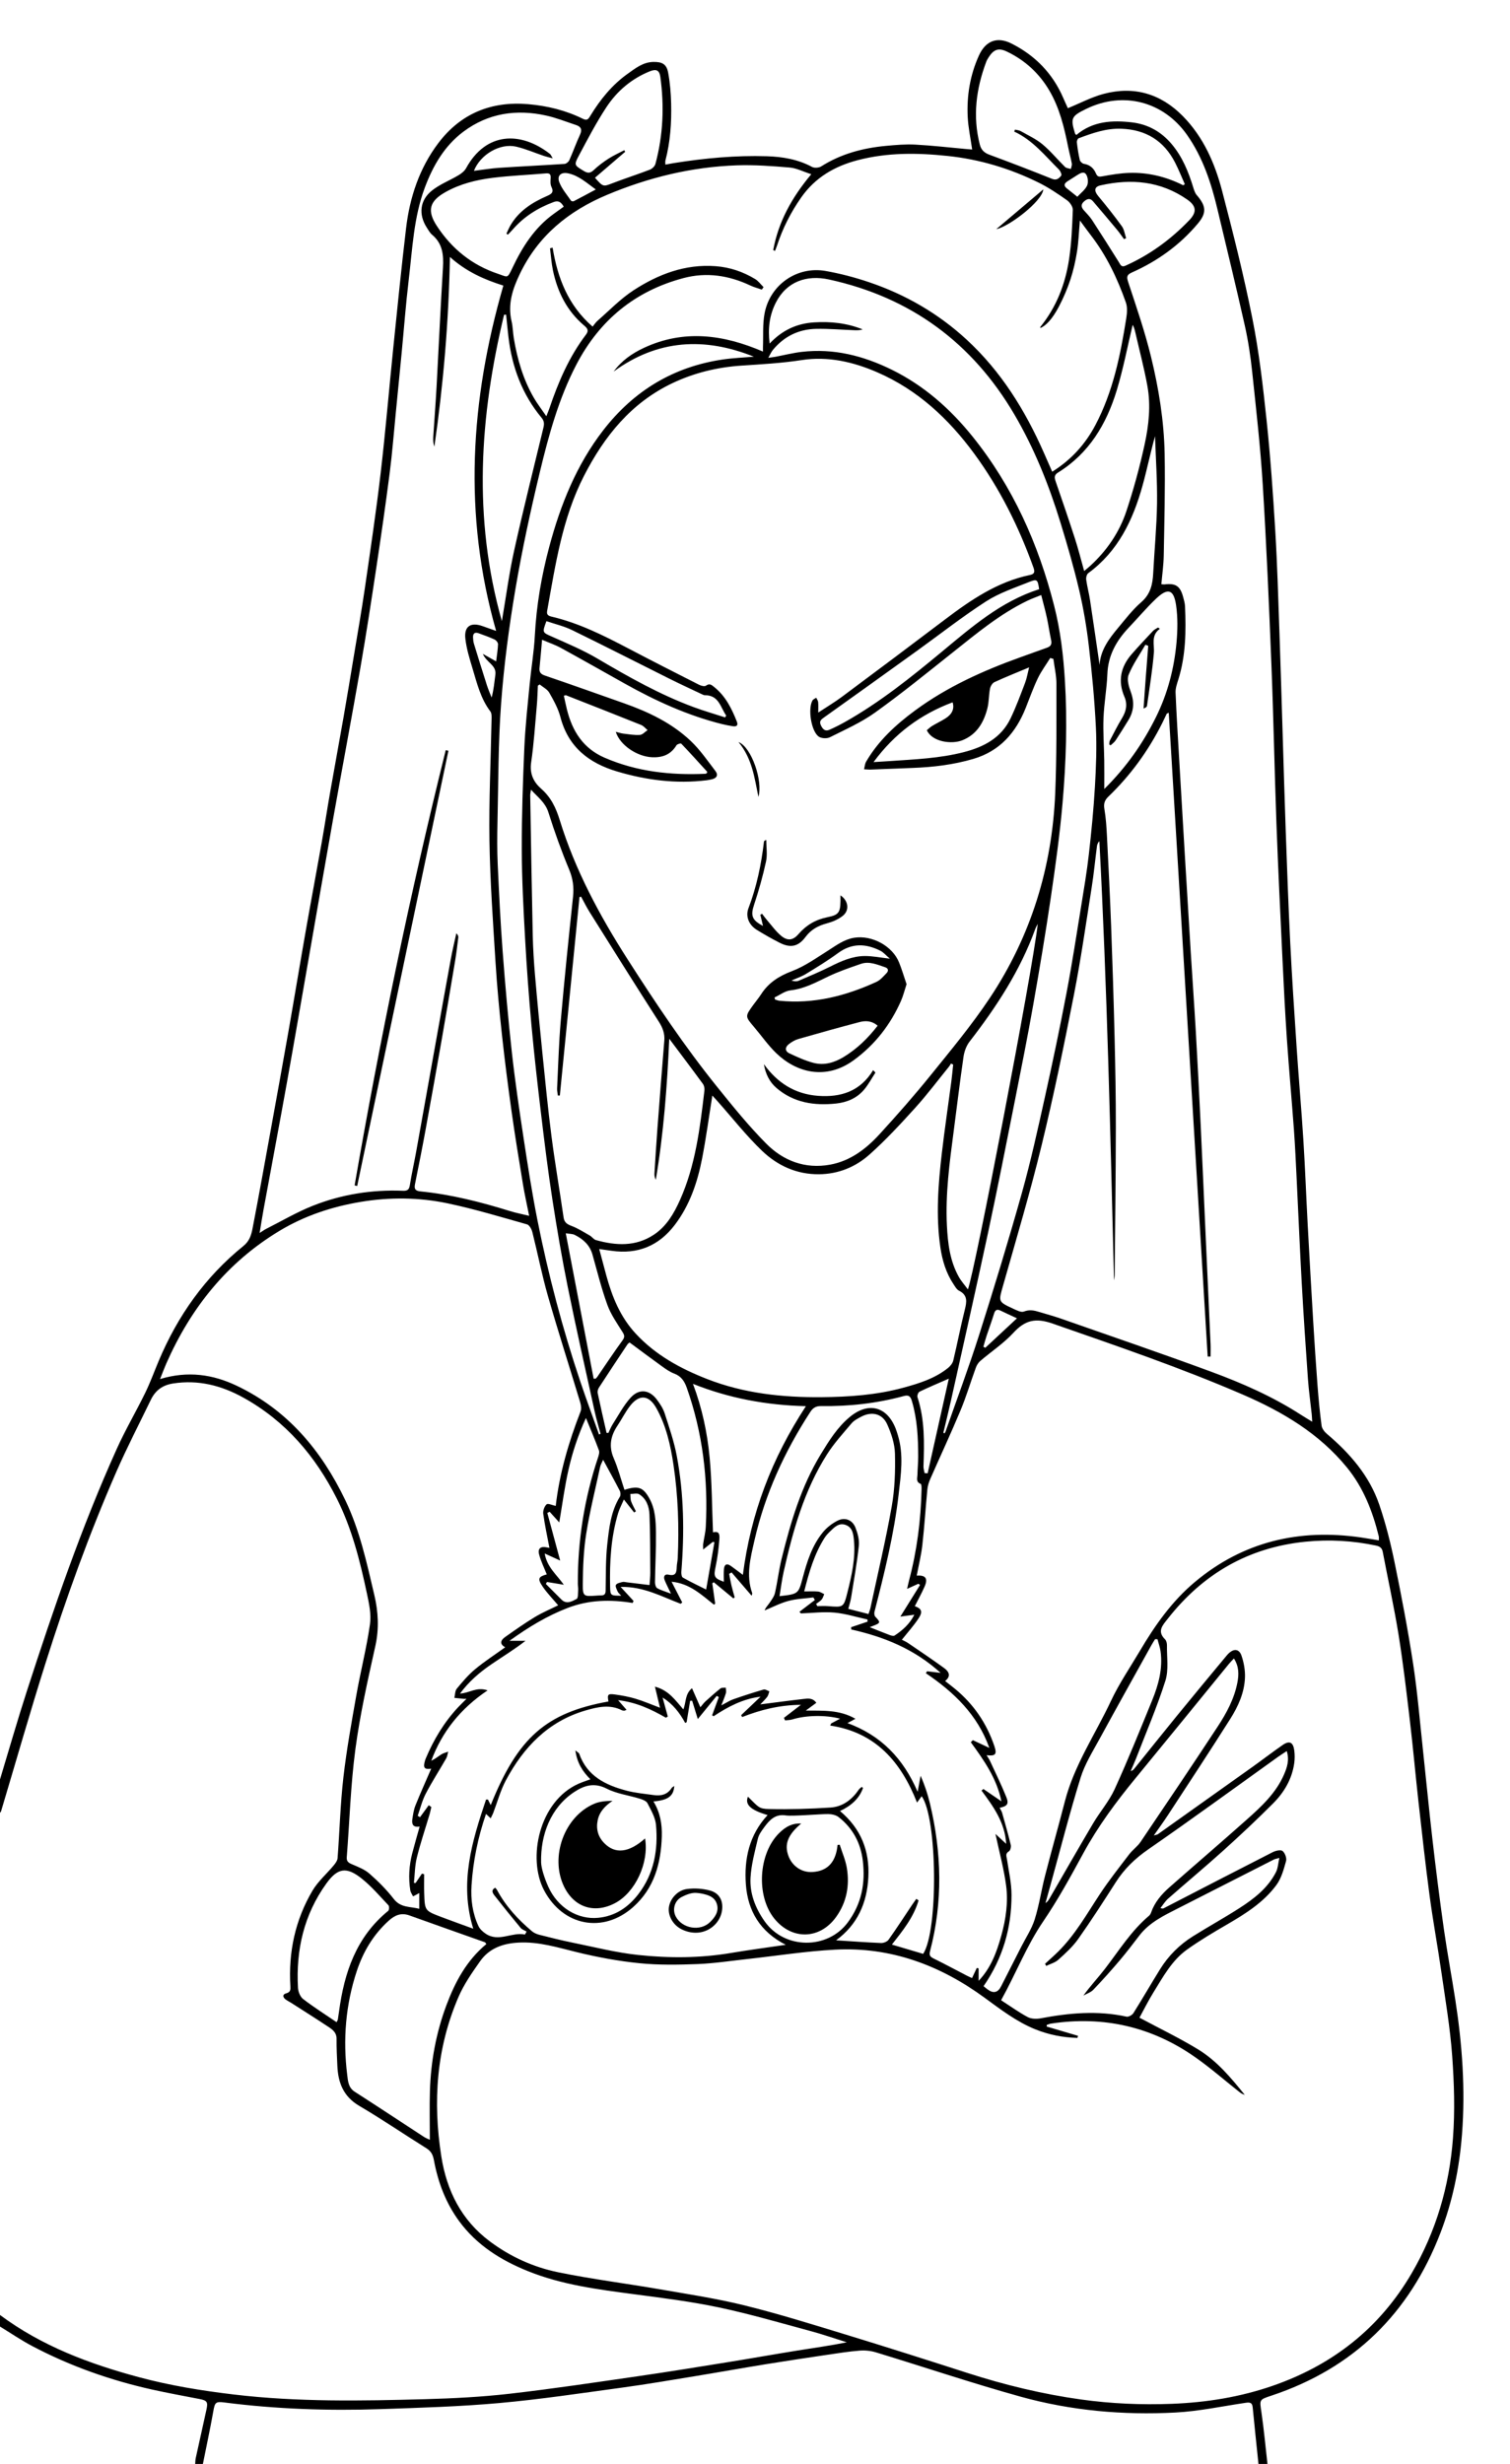 <?xml version="1.0" encoding="UTF-8"?>
<svg xmlns="http://www.w3.org/2000/svg" width="950" height="1550" version="1.1" viewBox="0 0 950 1550">
  <!-- Generator: Adobe Illustrator 28.6.0, SVG Export Plug-In . SVG Version: 1.2.0 Build 709)  -->
  <g>
    <g id="Camada_1">
      <g>
        <path d="M0,1456.282c26.26,19.542,56.25,30.772,87.496,39.152,19.633,5.266,39.616,8.501,59.808,10.895,39.981,4.74,80.064,4.02,120.148,2.914,17.74-.49,35.531-1.401,53.15-3.416,27.224-3.112,54.339-7.21,81.466-11.132,18.757-2.712,37.464-5.773,56.176-8.791,14.592-2.353,29.145-4.954,43.738-7.303,10.204-1.642,20.446-3.043,30.764-5.138-7.591-2.375-15.112-5.007-22.786-7.073-19.206-5.17-38.333-10.788-57.773-14.889-17.576-3.708-35.487-5.935-53.319-8.29-22.687-2.997-45.355-5.88-66.789-14.536-16.999-6.865-32.123-16.322-43.183-31.371-8.46-11.51-13.334-24.531-15.911-38.445-.607-3.275-1.729-5.596-4.679-7.438-14.15-8.832-27.936-18.269-42.307-26.714-9.981-5.865-13.299-14.571-13.754-25.207-.241-5.645-.565-11.297-.492-16.941.049-3.753-2.318-5.661-4.865-7.352-7.841-5.204-15.807-10.22-23.732-15.297-1.132-.725-2.37-1.301-3.439-2.104-1.858-1.396-2.106-3.229.304-3.855,2.768-.719,2.796-2.317,2.666-4.484-1.283-21.37,2.997-41.586,13.855-60.034,3.467-5.89,8.937-10.589,13.368-15.934,1.101-1.329,2.353-3.005,2.474-4.602,1.282-16.902,1.723-33.893,3.649-50.716,2-17.471,5.155-34.824,8.222-52.155,2.621-14.811,6.402-29.436,8.515-44.307.896-6.305-.619-13.146-1.978-19.543-4.335-20.399-9.397-40.614-18.856-59.406-13.51-26.84-32.274-48.85-58.841-63.574-13.763-7.628-28.317-11.378-44.232-8.893-6.658,1.039-11.113,4.382-13.942,10.234-7.315,15.133-15.074,30.074-21.792,45.469-17.017,38.996-31.427,79.005-44.27,119.543-9.865,31.136-18.814,62.562-28.187,93.854-.109.363-.444.659-.673.986,0-7.002,0-14.004 0-21.006,5.656-18.659,11.015-37.414,17.026-55.957,16.682-51.454,34.178-102.63,56.442-152.003,5.408-11.993,12.119-23.391,17.899-35.225,3.181-6.513,5.659-13.367,8.471-20.061,11.938-28.417,29.282-52.915,53.324-72.344,3.851-3.112,4.949-6.97,5.737-11.056,3.819-19.796,7.39-39.639,10.993-59.476,3.914-21.551,7.837-43.101,11.628-64.674,3.747-21.319,7.267-42.678,11.013-63.997,3.185-18.127,6.604-36.213,9.818-54.334,1.854-10.452,3.438-20.952,5.27-31.408,2.783-15.885,5.729-31.742,8.505-47.629,2.267-12.979,4.412-25.979,6.564-38.977,2.326-14.047,4.801-28.074,6.847-42.162,3.495-24.074,7.105-48.143,9.929-72.301,3.121-26.69,5.344-53.484,8.086-80.219,2.537-24.74,5.005-49.49,7.951-74.182,2.313-19.386,8.402-37.654,20.262-53.351,14.091-18.651,33.351-26.5,56.567-24.49,12.015,1.041,23.629,3.868,34.488,9.243,2.713,1.343,3.478-.114,4.619-1.986,6.219-10.2,13.642-19.39,23.443-26.375,4.894-3.488,9.701-7.362,16.229-7.455,5.554-.079,8.271,1.377,9.274,6.834,1.16,6.312,1.689,12.797,1.854,19.223.311,12.133-.515,24.207-3.608,36.029-.158.603-.02,1.283-.02,2.514,2.039-.371,3.804-.729,5.582-1.012,19.308-3.064,38.728-4.877,58.285-4.268,9.859.307,19.513,1.929,28.434,6.734,1.472.793,4.301.569,5.759-.356,12.485-7.918,26.281-11.557,40.78-12.907,6.143-.572,12.363-1.11,18.5-.783,10.717.572,21.397,1.827,32.093,2.793,1.286.116,2.573.217,3.578.301-1.006-7.105-2.472-13.805-2.801-20.56-.65-13.328,1.489-26.294,7.043-38.549,4.2-9.269,11.413-12.135,20.442-7.598,14.947,7.509,26.025,18.87,32.675,34.361,1.035,2.412,2.152,4.788,2.853,6.34,7.868-3.212,14.934-6.997,22.475-9,19.142-5.084,35.933-.159,49.849,13.971,12.96,13.16,20.149,29.611,24.709,47.029,6.98,26.659,13.708,53.432,19.084,80.446,4.161,20.911,6.624,42.209,8.863,63.439,2.453,23.254,4.098,46.608,5.506,69.954,1.296,21.487,1.879,43.019,2.647,64.535.749,20.979,1.334,41.964,1.991,62.946.64,20.445,1.201,40.893,1.94,61.334.85,23.528,1.67,47.06,2.85,70.573,1.113,22.166,2.586,44.315,4.072,66.46,1.287,19.181,2.982,38.335,4.188,57.52,1.114,17.721,1.762,35.471,2.716,53.203,1.084,20.143,2.231,40.282,3.443,60.417.816,13.558,1.703,27.112,2.732,40.655.642,8.446,1.443,16.889,2.56,25.283.246,1.849,1.8,3.871,3.313,5.15,14.515,12.281,26.776,26.378,32.992,44.57,4.074,11.921,7.151,24.259,9.687,36.613,4.324,21.057,8.347,42.2,11.598,63.444,2.702,17.659,4.161,35.51,6.083,53.286,2.081,19.244,3.904,38.517,6.13,57.744,2.149,18.559,4.464,37.105,7.092,55.602,2.136,15.032,4.957,29.965,7.272,44.974,4.319,27.994,6.366,56.079,4.171,84.441-1.654,21.364-5.907,42.095-13.58,62.042-19.494,50.673-54.678,85.19-106.447,102.367-7.648,2.538-7.331,2.415-6.147,10.508,1.575,10.765,2.554,21.617,3.788,32.432h-5.655c-1.226-11.886-2.498-23.767-3.645-35.661-.299-3.097-1.953-3.182-4.444-2.814-14.742,2.179-29.442,5.341-44.265,6.122-32.823,1.729-65.482-1.157-97.183-9.952-30.567-8.48-60.669-18.63-91.027-27.877-3.247-.989-6.88-1.392-10.26-1.125-6.948.548-13.859,1.65-20.763,2.674-12.896,1.913-25.791,3.843-38.659,5.935-14.851,2.414-29.66,5.078-44.508,7.51-15.121,2.476-30.231,5.065-45.41,7.131-25.836,3.518-51.656,7.418-77.608,9.751-24.763,2.227-49.678,2.956-74.545,3.806-32.853,1.124-65.649.003-98.296-4.188-5.491-.705-5.956.006-6.934,5.499-1.976,11.1-4.35,22.129-6.56,33.187h-4.847c.102-1.199.073-2.427.327-3.593,2.235-10.239,4.557-20.458,6.776-30.7,1.026-4.736.294-5.662-4.361-6.566-9.885-1.92-19.799-3.714-29.627-5.897-26.373-5.858-51.686-14.766-75.601-27.383C13.326,1472.173,6.76,1467.678,0,1463.553c0-2.424,0-4.847,0-7.271ZM678.239,1280.675c-.128.437-.255.874-.383,1.311-9.139-.246-17.994-1.975-26.541-5.426-11.879-4.796-21.895-12.578-32.107-20.024-27.959-20.387-58.93-31.9-93.796-30.076-18.487.967-36.869,3.906-55.302,5.918-10.422,1.138-20.831,2.755-31.284,3.153-12.198.465-24.521.674-36.635-.545-13.179-1.325-26.334-3.784-39.214-6.922-12.165-2.964-24.012-6.74-36.81-6.042-9.86.538-18.372,3.583-24.113,11.727-5.012,7.11-10.111,14.414-13.545,22.338-13.994,32.29-16.279,66.097-10.848,100.512,3.387,21.461,12.586,39.951,30.42,53.313,12.917,9.677,27.484,16.291,43.099,19.495,21.294,4.37,42.928,7.063,64.364,10.777,17.734,3.073,35.59,5.784,53.033,10.106,21.378,5.298,42.449,11.883,63.528,18.32,25.603,7.819,51.111,15.955,76.595,24.157,23.345,7.513,47.116,13.282,71.371,16.664,18.929,2.639,38.007,3.486,57.193,2.734,21.67-.849,42.784-4.208,63.263-11.285,37.677-13.02,67.267-36.079,87.543-70.718,15.383-26.28,23.737-54.854,26.035-84.938,1.316-17.227.764-34.721-.483-51.984-1.276-17.656-4.281-35.198-6.804-52.751-2.295-15.969-5.248-31.846-7.387-47.835-2.619-19.585-4.777-39.232-6.975-58.871-1.883-16.828-3.361-33.702-5.347-50.517-2.158-18.277-4.271-36.578-7.19-54.743-2.814-17.506-6.666-34.845-9.973-52.274-.486-2.56-1.883-3.479-4.288-3.985-14.596-3.07-29.25-3.922-44.134-2.442-36.062,3.585-64.704,20.227-86.889,48.546-3.11,3.97-6.887,7.748-1.664,12.883.846.832,1.231,2.508,1.21,3.783-.123,7.473,1.181,15.453-.995,22.312-5.231,16.491-12.108,32.461-18.357,48.627-1.062,2.747-2.303,5.426-3.461,8.136,1.168-.26,1.727-.816,2.219-1.425,8.864-10.999,17.658-22.056,26.594-32.997,10.468-12.818,21.03-25.56,31.611-38.285,3.76-4.523,7.662-4.623,9.283.105,1.486,4.335,2.355,9.161,2.19,13.724-.343,9.492-4.225,18.123-9.193,25.986-12.856,20.349-26.12,40.44-39.272,60.601-2.658,4.075-5.542,8.003-8.903,12.836,1.605-.487,2.165-.519,2.553-.795,19.853-14.098,39.704-28.199,59.523-42.344,6.352-4.534,12.533-9.31,18.949-13.75,4.305-2.98,6.651-1.872,7.355,3.378.352,2.622.352,5.374-.016,7.994-1.401,9.992-6.349,18.368-13.291,25.326-10.158,10.183-20.663,20.039-31.342,29.677-11.38,10.269-23.177,20.075-34.687,30.203-1.895,1.668-3.25,3.951-4.854,5.95,1.145.433,1.662.342,2.108.112,22.838-11.779,45.648-23.614,68.545-35.277,1.815-.924,5.013-1.645,6.174-.717,1.525,1.219,2.719,4.464,2.201,6.32-1.453,5.203-2.945,10.813-6.065,15.052-8.031,10.91-19.38,18.044-30.969,24.784-8.591,4.997-17.185,10.08-25.262,15.847-9.524,6.798-15.042,17.097-21.057,26.806-3.366,5.433-6.211,11.189-8.876,16.044,12.714,6.809,25.177,12.799,36.922,19.965,11.817,7.211,20.672,17.855,29.309,28.563-1.558-.398-2.697-1.255-3.814-2.14-9.06-7.175-17.794-14.813-27.233-21.448-27.336-19.215-57.71-26.204-90.787-21.229-.934.14-1.825.563-2.736.854-.016.337-.031.673-.047,1.009,6.579,1.946,13.158,3.892,19.737,5.838ZM662.734,414.495c-.661-.194-1.321-.388-1.982-.581-2.641,4.251-5.675,8.312-7.826,12.798-2.903,6.055-5.145,12.428-7.637,18.677-6.204,15.555-16.261,27.099-32.876,31.993-12.476,3.675-25.245,5.217-38.187,5.694-8.741.322-17.479.714-26.219,1.032-1.464.053-2.936-.116-4.404-.182.416-1.6.497-3.395,1.299-4.77,7.678-13.16,18.652-23.256,30.746-32.173,20.231-14.916,42.893-25.109,66.416-33.555,5.57-2,11.131-4.024,16.708-6.006,2.266-.805,3.091-2.167,2.552-4.646-1.027-4.726-1.679-9.533-2.704-14.26-.988-4.559-2.25-9.059-3.547-14.202-3.223,1.318-5.973,2.283-8.585,3.537-17.274,8.291-31.853,20.471-46.714,32.281-16.21,12.882-32.3,25.962-49.107,38.03-8.764,6.293-18.868,10.771-28.581,15.643-1.86.933-5.348.749-7-.434-4.751-3.401-6.906-17.478-3.943-22.688.446-.785,1.559-1.191,2.363-1.772.427.911,1.128,1.794,1.225,2.739.194,1.899.058,3.832.058,6.6,5.526-3.65,10.372-6.528,14.869-9.876,21.688-16.149,43.337-32.351,64.891-48.679,16.294-12.344,33.028-23.752,53.528-28.01,2.922-.607,3.031-2.11,2.098-4.704-9.208-25.599-21.207-49.764-37.34-71.709-16.1-21.9-35.503-40.005-60.82-51.027-15.233-6.631-31.137-10.277-47.591-7.733-12.68,1.96-25.361,2.644-38.091,3.495-15.022,1.004-29.518,4.514-43.15,10.965-26.039,12.322-42.986,33.419-55.803,58.442-13.666,26.683-17.932,55.909-23.149,84.886-.399,2.219.516,3.066,2.631,3.561,17.336,4.052,33.068,11.983,48.702,20.188,14.654,7.69,29.404,15.198,44.164,22.681,1.294.656,3.513,1.262,4.39.628,2.366-1.711,3.67-.407,5.28.885,7.098,5.693,10.954,13.503,14.191,21.706.979,2.48-.29,3.267-2.572,2.895-2.25-.367-4.501-.775-6.712-1.326-21.711-5.41-41.845-14.621-61.281-25.505-13.373-7.489-26.702-15.059-40.145-22.421-3.565-1.952-7.478-3.268-11.846-5.138-.57,6.42-1.001,12.029-1.592,17.621-.289,2.736.687,3.981,3.393,4.904,16.677,5.692,33.281,11.597,49.895,17.472,15.345,5.427,29.955,12.397,41.854,23.672,5.88,5.571,10.57,12.436,15.534,18.917,1.97,2.573.758,4.555-2.386,5.223-1.052.224-2.107.459-3.173.588-19.154,2.328-37.849-.044-56.244-5.51-17.795-5.288-30.808-15.347-35.736-34.265-1.398-5.366-4.228-10.452-7.005-15.323-1.236-2.168-3.968-3.483-6.021-5.185-.383.247-.765.493-1.148.74-.211,4.106-.29,8.224-.657,12.315-1.081,12.044-1.848,24.141-3.588,36.093-1.03,7.073,1.613,12.327,6.301,16.439,6.223,5.457,9.311,12.003,11.73,19.842,9.667,31.329,25.073,60.002,42.686,87.51,17.638,27.548,35.798,54.758,56.346,80.249,9.867,12.241,19.805,24.541,30.858,35.676,10.796,10.877,24.538,16.069,40.2,13.213,12.74-2.323,22.641-9.923,31.098-19.163,11.072-12.096,21.921-24.436,32.222-37.191,12.756-15.796,25.801-31.492,37.04-48.352,25.965-38.95,39.324-82.348,41.248-129.06.941-22.834.751-45.72.767-68.582.004-5.267-1.25-10.535-1.925-15.802ZM677.172,84.917c10.37-8.761,22.566-9.36,34.907-7.94,10.061,1.157,18.547,5.847,25.198,13.819,6.72,8.055,10.486,17.443,13.496,27.277.495,1.616,1.059,3.386,2.125,4.624,5.858,6.798,6.454,11.077.785,17.856-11.304,13.517-25.328,23.609-41.395,30.78-3.069,1.37-3.709,2.458-2.559,5.938,5.095,15.427,10.404,30.843,14.28,46.597,4.98,20.245,8.338,40.913,8.717,61.807.386,21.237-.193,42.496-.566,63.741-.105,5.986-.975,11.958-1.508,18.106.993.06,1.513.171,2.013.11,7.006-.852,9.848,1.034,11.695,7.916.522,1.946,1.105,3.937,1.192,5.927.679,15.51.482,30.946-4.219,45.979-.837,2.676-1.855,5.513-1.743,8.232.586,14.241,1.491,28.47,2.319,42.701,1.149,19.738,2.314,39.474,3.498,59.21,1.224,20.406,2.454,40.812,3.725,61.215,1.053,16.91,2.263,33.81,3.234,50.724,1.11,19.34,2.095,38.687,3.019,58.037,1.092,22.848,2.054,45.702,3.084,68.553,1.042,23.115,2.109,46.229,3.131,69.344.116,2.625.016,5.261.016,7.891-.606.001-1.212.001-1.819.002-8.156-134.872-16.312-269.743-24.49-404.976-1.045.476-1.227.499-1.27.588-.992,2.047-1.931,4.12-2.954,6.151-8.666,17.222-19.839,32.624-33.75,45.98-2.395,2.3-3.085,4.489-2.517,7.824.944,5.548,1.313,11.215,1.602,16.849.963,18.809,1.918,37.62,2.622,56.44.875,23.397,1.62,46.801,2.188,70.207.461,18.974.824,37.956.793,56.934-.05,30.962-.452,61.922-.73,92.883-.01,1.061-.279,2.12-.428,3.179-2.286-92.189-4.338-184.233-9.206-276.303-.836.949-1.36,1.97-1.5,3.042-1.132,8.655-1.957,17.357-3.319,25.975-3.586,22.697-6.826,45.47-11.251,68.008-6.214,31.646-12.698,63.27-20.325,94.597-7.186,29.516-15.874,58.672-24.174,87.909-2.894,10.194-3.295,10.148,6.359,14.607,2.124.981,4.954,2.485,6.699,1.803,3.535-1.382,6.526-.735,9.754.268,4.361,1.355,8.796,2.495,13.102,4.004,31.736,11.123,63.574,21.97,95.119,33.612,19.56,7.219,38.683,15.633,56.309,27.023,2.086,1.348,4.231,2.606,7.134,4.388-.143-2.252-.176-3.534-.313-4.803-.792-7.347-1.847-14.674-2.37-22.039-1.431-20.124-2.781-40.256-3.902-60.4-1.219-21.894-2.123-43.806-3.206-65.708-.505-10.212-.955-20.431-1.7-30.627-1.391-19.043-3.132-38.062-4.437-57.111-1.131-16.5-1.96-33.022-2.745-49.543-1.366-28.758-2.777-57.515-3.834-86.285-1.22-33.212-1.832-66.447-3.158-99.653-1.508-37.764-3.117-75.532-5.446-113.252-1.466-23.735-4.158-47.401-6.658-71.06-1.03-9.752-2.495-19.518-4.635-29.082-5.461-24.402-11.387-48.7-17.178-73.027-3.947-16.58-9.169-32.645-19.093-46.803-14.856-21.192-40.305-27.793-63.576-16.434-9.34,4.559-9.906,5.811-6.959,15.472.068.223.333.387.814.917ZM298.145,107.485c5.572-.687,10.72-1.568,15.904-1.913,13.69-.911,27.399-1.541,41.089-2.456,1.081-.072,2.557-1.268,3.025-2.311,2.363-5.268,4.265-10.747,6.707-15.975,1.525-3.265.75-5.12-2.455-6.176-6.239-2.056-12.391-4.543-18.777-5.955-18.772-4.152-36.503-1.553-52.15,10.177-11.907,8.926-19.077,21.441-24.199,35.089-7.03,18.732-7.824,38.648-10.166,58.229-1.82,15.214-2.957,30.51-4.424,45.766-1.209,12.581-2.447,25.158-3.689,37.736-1.241,12.568-2.211,25.171-3.821,37.691-2.537,19.729-5.373,39.423-8.337,59.094-3.184,21.132-6.406,42.263-10.068,63.315-5.551,31.902-11.569,63.722-17.254,95.601-5.144,28.842-10.107,57.716-15.154,86.574-4.608,26.346-9.128,52.708-13.862,79.032-4.807,26.729-9.84,53.417-14.748,80.127-.826,4.497-1.517,9.019-2.43,14.486,2.065-1.299,3.021-2.014,4.071-2.544,9.71-4.901,19.151-10.482,29.218-14.493,18.176-7.241,37.269-10.29,56.885-9.5,2.558.103,3.849-.519,4.303-3.364,1.142-7.159,2.754-14.241,4.043-21.378,4.231-23.418,8.395-46.849,12.597-70.272,3.035-16.915,6.045-33.834,9.161-50.733,1.002-5.432,2.306-10.808,3.471-16.209,1.018.938,1.352,1.814,1.25,2.636-.608,4.926-1.195,9.86-2.012,14.754-2.808,16.816-5.645,33.628-8.588,50.421-3.342,19.068-6.753,38.125-10.247,57.167-2.011,10.962-4.207,21.89-6.404,32.817-.612,3.044.173,4.221,3.518,4.555,19.212,1.916,37.827,6.651,56.224,12.366,3.755,1.166,7.642,1.908,12.092,2.998-1.435-7.217-2.861-13.478-3.9-19.802-2.484-15.121-4.978-30.244-7.109-45.417-2.281-16.236-4.37-32.506-6.135-48.806-1.65-15.234-3.093-30.505-4.044-45.796-1.577-25.365-3.4-50.747-3.794-76.143-.394-25.417.852-50.858,1.321-76.29.031-1.699.154-3.847-.75-5.04-6.116-8.07-8.41-17.685-11.232-27.057-1.854-6.158-3.795-12.414-4.504-18.76-.87-7.79,3.402-10.512,10.857-7.844,2.571.92,5.148,1.826,8.506,3.016-20.925-73.341-16.228-145.228,4.536-217.247-11.846-3.737-23.324-8.725-33.612-18.019-.756,40.747-4.124,80.121-9.783,119.351-.715-2.066-.826-4.131-.696-6.181.665-10.467,1.501-20.924,2.076-31.396,1.373-24.992,2.489-49.998,4.023-74.979.492-8.004-.192-15.196-6.811-20.748-1.4-1.174-2.352-2.931-3.366-4.511-5.298-8.257-4.426-17.247,3.357-23.387,4.975-3.925,11.159-6.292,16.664-9.585,1.816-1.086,3.726-2.599,4.711-4.4,12.425-22.713,34.144-23.464,52.742-8.996.53.412.773,1.195,1.757,2.787-2.492-.668-3.986-.985-5.425-1.468-5.857-1.967-11.581-4.485-17.568-5.873-10.132-2.348-22.531,4.887-26.594,15.242ZM100.694,867.518c17.585-5.298,33.272-2.928,48.3,4.236,31.96,15.235,53.23,40.666,68.286,72.043,9.11,18.986,13.471,39.388,18.243,59.647,2.47,10.485,3.06,21.066.632,31.969-4.789,21.503-9.658,43.082-12.561,64.886-2.994,22.485-3.66,45.277-5.429,67.929-.194,2.489.797,3.459,2.989,4.4,3.907,1.678,8.129,3.262,11.25,5.993,5.535,4.843,10.83,10.139,15.32,15.946,4.41,5.705,10.416,4.686,16.067,6.194v-9.895c-1.486.795-2.697,1.442-3.909,2.09-.604-1.268-1.547-2.482-1.756-3.811-1.225-7.803-.778-15.564,1.203-23.204,1.44-5.552,3.055-11.059,4.689-16.932-4.242.751-5.074-1.564-4.599-4.668.446-2.914.874-5.925,1.963-8.63,3.156-7.843,6.64-15.555,9.897-23.09-4.296.633-5.272-.534-3.846-5.247.117-.386.251-.769.407-1.14,4.997-11.881,11.532-22.793,20.372-32.242,1.602-1.712,3.309-3.325,5.294-5.309-.939,0-1.328.032-1.711-.005-1.977-.191-3.952-.399-5.928-.6.473-1.964.37-4.402,1.525-5.804,3.575-4.338,7.278-8.705,11.582-12.277,5.937-4.928,12.467-9.141,18.875-13.755-3.765-2.044-2.869-4.455-.064-6.435,6.142-4.337,12.296-8.69,18.72-12.583,4.735-2.87,9.906-5.021,14.653-7.378-3.421-4.073-6.911-7.635-9.689-11.686-3.456-5.038-2.785-6.324,2.522-7.757-1.645-4.176-3.705-8.283-4.839-12.631-.962-3.688,1.087-5.206,4.824-4.364.718.162,1.45.26,1.69.302-1.358-7.214-2.913-14.288-3.887-21.442-.263-1.93.714-4.682,2.12-5.945.859-.772,3.622.577,5.737,1.016,2.309-20.209,8.057-40.029,15.614-59.391.649-1.662.315-3.983-.232-5.795-6.719-22.271-13.854-44.421-20.265-66.779-3.814-13.299-6.462-26.93-9.848-40.358-.458-1.816-1.864-4.385-3.34-4.802-16.554-4.672-33.063-9.676-49.873-13.216-17.983-3.787-36.298-3.992-54.55-.968-18.221,3.019-35.489,8.721-51.347,18.288-32.957,19.883-55.754,48.482-71.146,83.37-1.274,2.889-2.364,5.859-3.955,9.83ZM376.86,902.384c.32-.144.639-.289.959-.434-1.237-4.667-2.649-9.295-3.683-14.006-5.706-25.997-11.59-51.96-16.875-78.044-3.708-18.298-6.852-36.724-9.705-55.176-2.73-17.658-4.925-35.405-7.053-53.149-2.256-18.816-4.408-37.651-6.14-56.521-1.671-18.205-3.003-36.45-4.016-54.704-1.036-18.672-2.033-37.373-2.077-56.064-.051-21.39.69-42.795,1.621-64.17.574-13.162,2.049-26.291,3.304-39.417.985-10.302,2.747-20.551,3.289-30.87 1-19.044,4.187-37.67,9.118-56.039,7.067-26.329,17.046-51.32,33.898-73.11,19.243-24.882,44.274-40.05,75.506-44.576,6.376-.924,12.851-1.169,19.28-1.727-31.017-12.436-60.568-10.887-88.237,9.367,4.999-6.864,11.641-11.449,18.935-14.863,25.178-11.784,50.137-8.462,75.018,2.287,0-1.331-.026-2.103.004-2.872.281-7.079-.29-14.321,1.026-21.203,3.446-18.02,20.42-29.78,38.339-26.637,9.225,1.618,18.397,4.033,27.275,7.029,22.963,7.748,43.591,19.651,61.486,36.151,21.681,19.991,36.815,44.423,48.595,71.16,1.708,3.878,3.411,7.758,5.251,11.945,12.085-7.567,20.861-17.382,27.179-29.346,11.094-21.008,15.725-43.951,19.406-67.118.516-3.248.827-6.963-.222-9.951-5.324-15.167-12.216-29.592-22.106-42.418-2.102-2.725-4.108-5.524-6.837-9.206-.635,7.296-.831,13.447-1.792,19.475-.948,5.953-2.276,11.913-4.162,17.631-1.928,5.846-4.383,11.588-7.243,17.042-4.129,7.875-8.229,12.144-11.715,13.492.025-.26-.047-.599.09-.769,10.002-12.37,15.594-26.741,17.969-42.228,1.58-10.301,2.002-20.805,2.401-31.239.078-2.043-1.846-4.86-3.673-6.148-5.697-4.018-11.544-7.972-17.777-11.053-18.102-8.947-37.199-14.692-57.37-16.805-18.984-1.989-37.777-2.232-56.484,2.651-14.643,3.822-26.811,10.948-35.57,23.449-6.527,9.315-11.641,19.35-15.178,30.175-.382,1.17-.874,2.304-1.315,3.455-.377-.166-.754-.332-1.131-.498,3.245-17.685,11.58-32.984,23.953-47.733-5.109-1.644-9.283-3.846-13.612-4.212-11.09-.938-22.273-1.761-33.374-1.372-28.247.99-55.329,7.577-81.394,18.508-24.186,10.143-43.361,25.632-54.954,49.742-4.592,9.551-7.752,19.079-5.23,29.822.824,3.511.83,7.206,1.428,10.781,2.19,13.091,5.856,25.722,12.535,37.289,2.157,3.736,4.836,7.17,7.914,11.675.976-2.489,1.496-3.669,1.907-4.886,5.577-16.526,12.386-32.454,23.029-46.45,1.983-2.608.839-4.019-1.102-5.659-10.857-9.167-16.846-21.15-19.696-34.815-.947-4.54-1.234-9.217-1.823-13.832.546-.128,1.092-.255,1.639-.383,3.126,19.023,9.691,36.248,25.154,49.662,1.162-1.41,1.96-2.703,3.055-3.654,7.492-6.508,14.458-13.849,22.707-19.208,15.568-10.113,32.55-16.618,51.751-15.152,8.941.683,17.1,3.494,24.68,8.04,2.066,1.24,3.583,3.395,5.352,5.13-.36.52-.72,1.04-1.08,1.559-2.415-.849-4.927-1.493-7.229-2.58-13.5-6.378-27.572-8.521-42.056-4.676-30.431,8.078-52.77,26.443-67.328,54.313-11.122,21.291-17.411,44.309-22.976,67.432-5.91,24.558-11.279,49.301-15.489,74.199-4.006,23.695-7.16,47.623-8.947,71.579-1.861,24.938-1.711,50.031-2.289,75.059-.202,8.744-.245,17.512.152,26.245.831,18.276,1.724,36.557,3.108,54.798,1.607,21.176,3.446,42.346,5.786,63.452,1.999,18.032,4.645,36,7.378,53.939,2.632,17.276,5.324,34.563,8.733,51.697,6.833,34.334,15.759,68.148,26.927,101.342,3.765,11.19,7.859,22.27,11.802,33.399ZM618.799,1249.444c1.039.832,1.836,1.525,2.688,2.143q5.35,3.878,8.36-2.08c4.198-8.269,8.427-16.523,12.625-24.793,2.909-5.731,6.587-11.226,8.495-17.276,2.82-8.944,4.169-18.34,6.511-27.449,4.017-15.625,8.451-31.143,12.467-46.769,5.867-22.83,19.166-42.242,29.007-63.232,5.119-10.918,12.01-21.009,18.173-31.432,9.492-16.053,20.102-31.214,34.558-43.326,30.508-25.564,65.683-33.679,104.545-28.076,3.651.526,7.282,1.191,11.236,1.843,0-1.264.13-1.936-.019-2.54-3.866-15.701-9.639-30.557-19.973-43.239-17.483-21.455-40.578-35.116-65.477-45.89-39.147-16.939-79.499-30.673-119.754-44.713-10.806-3.769-17.373-2.13-24.708,5.838-6.111,6.639-13.873,11.745-20.788,17.666-1.24,1.062-2.232,2.667-2.8,4.218-3.284,8.968-6.003,18.164-9.675,26.964-6.053,14.505-12.723,28.752-19.035,43.15-.9,2.052-1.588,4.313-1.802,6.532-1.123,11.645-1.845,23.333-3.151,34.956-.725,6.446-2.32,12.795-3.533,19.244,5.511-.439,7.177,1.719,5.024,6.695-1.852,4.28-4.146,8.368-6.236,12.523,4.099,1.435,5.15,3.33,2.579,7.335-3.077,4.794-6.988,9.052-10.715,13.766.963.509,2.56,1.169,3.957,2.121,7.54,5.138,15.114,10.233,22.496,15.591,2.934,2.13,4.863,4.97.764,8.268,2.238,1.764,4.261,3.298,6.218,4.911,11.724,9.659,19.962,21.758,24.794,36.114,1.733,5.149.603,6.293-4.94,5.63.783,1.288,1.583,2.358,2.131,3.544,3.487,7.553,7.164,15.033,10.272,22.741,1.782,4.42.625,5.809-4.18,6.807.554,1.109,1.271,2.124,1.589,3.251,1.887,6.677,3.787,13.354,5.411,20.097.295,1.224-.236,3.471-1.126,3.998-2.487,1.474-1.533,3.165-1.241,5.138,1.102,7.428,2.832,14.881,2.847,22.328.041,20.661-5.456,39.855-17.594,57.401ZM533.198,1083.939c20.999,7.725,35.026,22.084,44.121,43.231.781-4.222,1.323-7.147,1.864-10.071,2.595,5.828,4.464,11.522,5.857,17.33,7.436,30.999,8.22,62.041.071,93.051-.671,2.553.129,3.497,2.301,4.566,7.114,3.5,14.098,7.261,21.14,10.908.917.475,1.876.87,2.991,1.382,1.077-2.287,2.034-4.32,2.991-6.353.383.089.767.179,1.15.268v7.832c7.825-8.185,11.41-18.194,14.29-28.531,2.88-10.338,4.405-20.968,2.991-31.558-1.392-10.422-4.208-20.654-6.689-32.336,2.672,2.472,4.518,4.179,6.765,6.257-.801-13.452-8.089-23.523-15.532-33.527.397-.33.794-.659,1.192-.989,3.773,2.582,7.546,5.163,11.32,7.745-2.925-14.437-11.003-25.838-19.245-37.157.422-.439.845-.877,1.267-1.316,3.332,1.562,6.663,3.125,10.387,4.871-7.472-20.907-22.336-35.079-39.949-46.988.26-.407.521-.814.781-1.221,2.482.299,4.964.598,8.523,1.027-16.601-15.088-35.671-22.691-56.232-27.312-.025-.477-.05-.955-.076-1.432,3.447-1.164,6.894-2.328,10.341-3.492l-.065-1.356c-6.921-1.507-13.779-3.691-20.779-4.331-6.958-.636-14.059.278-21.097.513-.31-.337-.62-.673-.93-1.01,3.232-2.472,6.464-4.945,9.696-7.417-.311-.543-.621-1.086-.932-1.629-5.251.69-10.642.858-15.714,2.215-5.145,1.377-9.975,3.928-14.942,5.965.642-1.94,2.009-3.144,2.991-4.607,1.359-2.024,2.994-4.114,3.516-6.403,1.615-7.071,2.412-14.335,4.151-21.37,5.662-22.902,12.259-45.467,24.68-65.876,5.198-8.541,10.437-16.98,18.246-23.453,11.633-9.643,23.336-6.7,28.836,7.26.542,1.375.973,2.797,1.405,4.212,3.778,12.372,1.899,24.86.478,37.269-2.87,25.06-8.961,49.48-15.202,73.861-.24.936-.061,2.419.544,3.058,3.378,3.57,3.347,3.936-1.316,5.706-.685.26-1.359.547-2.181.88,4.389,1.745,8.479,3.428,12.621,4.975.94.351,2.364.7,3.041.253,5.043-3.325,9.479-7.282,12.382-13.086-2.854.39-5.296.724-8.808,1.203,4.612-7.41,8.499-13.655,12.386-19.9-.348-.256-.695-.512-1.043-.768-2.04.927-4.08,1.854-7.097,3.225.571-2.479.849-3.864,1.211-5.227,5.007-18.819,7.455-37.991,7.883-57.436.026-1.171-.007-3.184-.548-3.389-3.164-1.195-2.074-3.678-2.034-5.772.071-3.766.471-7.528.466-11.292-.015-11.735-.556-23.42-3.887-34.795-.757-2.587-1.626-4.363-4.999-3.443-17.104,4.664-34.569,6.609-52.272,6.359-3.057-.043-5,1.065-6.636,3.58-16.29,25.036-28.603,51.836-35.236,81.018-2.458,10.815-5.425,21.828-1.405,33.026.129.36-.163.872-.34,1.684-4.401-5.117-8.501-9.884-12.601-14.651l-1.541.873c.463,2.406.847,4.83,1.409,7.212.602,2.555,1.371,5.072,2.067,7.605-.286.207-.572.414-.858.621-4.092-3.382-8.184-6.764-12.275-10.146-.32.219-.64.438-.96.658.606,4.275,1.213,8.55,1.819,12.825-.258.21-.516.421-.774.631-7.872-6.244-15.288-13.396-26.67-14.438,2.471,4.802,4.591,8.922,6.711,13.042-.334.276-.668.553-1.001.829-11.947-4.534-23.411-10.957-37.752-10.616,3.246,3.529,5.687,6.183,8.129,8.837-.191.424-.382.848-.573,1.272-13.932-2.282-27.562-1.999-40.861,3.117-12.958,4.985-24.62,12.051-36.614,20.676h10.084c-7.081,5.533-14.59,10.042-21.793,14.997-7.209,4.959-13.838,10.643-19.435,18.199,5.843-.215,10.33-4.428,17.351-2.004-17.026,11.454-28.644,25.995-35.436,44.284,2.415-1.111,4.342-2.741,6.455-4.078,1.242-.786,2.778-1.107,4.182-1.637-.384,1.391-.502,2.935-1.197,4.149-4.271,7.458-8.955,14.694-12.92,22.306-2.256,4.331-3.408,9.236-5.056,13.882.49.284.981.569,1.471.853,1.832-2.509,3.664-5.019,5.497-7.528.535.385,1.071.771,1.606,1.156-.335,1.444-.595,2.91-1.016,4.328-2.718,9.147-5.793,18.204-8.088,27.455-1.277,5.147-1.272,10.611-1.845,15.932l1.06.079c1.335-1.973,2.67-3.946,4.006-5.919l1.387.429c0,3.971-.112,7.946.021,11.912.367,10.954.39,10.998,10.598,14.89,6.604,2.518,13.268,4.877,20.277,7.443-8.915-28.767-.775-55.047,8.029-81.251.406.002.812.005,1.218.007.534,1.067,1.068,2.135,1.733,3.463,17.154-42.575,34.849-58.077,74.076-65.172-.835-4.35-.406-5.011,4.015-4.404,4.382.602,8.787,1.397,13.013,2.668,5.063,1.523,9.948,3.64,15.397,5.683-1.083-4.5-2.032-8.441-3.194-13.27,8.803,2.287,12.93,8.715,17.87,14.303,1.876-4.472.87-9.549,5.453-13.328,1.842,4.197,3.421,7.795,5.257,11.979,1.29-1.498,2.146-2.725,3.227-3.705,3.074-2.784,6.167-5.558,9.421-8.123.765-.603,2.192-.364,3.315-.512.06,1.135.419,2.356.121,3.387-.674,2.329-1.674,4.565-2.901,7.782,3.206-1.666,5.244-3.044,7.489-3.83,6.326-2.215,12.711-4.28,19.145-6.155,1-.291,2.382.728,3.588,1.142-.43,1.167-.623,2.514-1.342,3.462-1.329,1.751-2.967,3.268-4.356,4.753,9.234-1.175,18.264-2.402,27.316-3.43,2.669-.303,5.612-.765,7.939,2.432-2.122,1.564-4.084,3.009-6.622,4.879,10.844.145,21.103-.638,31.225,5.174-2.308,1.249-3.543,1.917-4.986,2.697ZM599.674,669.678c-.459-.204-.917-.407-1.376-.611-.433.667-.81,1.381-1.308,1.995-7.04,8.664-13.752,17.626-21.236,25.889-9.188,10.145-18.527,20.262-28.73,29.347-8.764,7.803-19.519,12.255-31.682,12.386-14.161.152-26.255-5.45-36.048-14.871-9.934-9.557-18.52-20.516-27.7-30.858-1.071-1.206-2.166-2.391-3.427-3.781-2.193,13.665-3.936,26.716-6.45,39.617-2.927,15.021-7.786,29.417-17.215,41.801-10.006,13.142-23.267,18.586-39.666,16.246-2.442-.349-4.885-.69-7.843-1.107,1.602,5.983,3,11.283,4.44,16.571,3.675,13.494,8.809,26.165,18.56,36.681,12.51,13.491,28.114,21.969,44.907,28.531,23.165,9.053,47.387,11.629,72.084,11.399,17.283-.161,34.405-1.356,51.143-5.897,10.019-2.718,19.954-5.789,28.244-12.415,1.468-1.173,2.936-2.966,3.36-4.724,2.549-10.582,4.583-21.29,7.23-31.846,1.262-5.032,2.029-9.267-3.642-12.122-1.426-.718-2.391-2.513-3.357-3.954-4.746-7.08-7.152-15.076-8.358-23.376-2.869-19.741-1.355-39.471.938-59.134,1.759-15.081,3.999-30.105,5.986-45.159.465-3.525.769-7.071,1.147-10.607ZM580.803,1229.108c9.65-14.764,8.898-85.615-.94-99.168-.76,1.04-1.519,2.081-2.924,4.005-10.109-25.654-26.046-44.16-54.634-48.458.193-.434.387-.868.58-1.302,1.775-.948,3.55-1.897,5.65-3.019-9.261-2.46-21.652-2.155-29.988.455-1.467.459-3.089.423-4.639.616-.233-.53-.467-1.059-.7-1.589,3.306-2.542,6.611-5.085,10.672-8.207-13.54.128-25.397,3.149-36.967,7.7-.211-.394-.422-.788-.633-1.183,4.075-3.877,8.15-7.753,12.225-11.63-11.166,1.349-20.547,6.342-29.528,12.281-.323-.19-.645-.381-.968-.571,1.406-3.815,2.812-7.629,4.217-11.444-.436-.26-.872-.52-1.309-.781-3.886,4.756-7.773,9.511-11.911,14.576-1.248-4.057-2.397-7.793-3.546-11.528l-1.277.067c-.734,4.488-1.467,8.977-2.201,13.465-.305.145-.61.289-.915.434-3.488-6.467-7.905-12.053-14.197-15.943,1.088,3.978,2.177,7.957,3.265,11.935l-1.205.74c-9.18-5.287-18.645-9.741-30.071-11.044,2.074,2.373,3.623,4.146,5.309,6.076-.898.361-1.146.55-1.381.536-.531-.031-1.118-.041-1.574-.273-7.628-3.87-15.363-2.024-22.81.14-23.464,6.821-39.01,23.074-50.136,43.941-3.448,6.467-5.362,13.751-8.008,20.649-.392,1.021-.95,1.978-1.573,3.257-1.248-1.175-2.015-1.897-2.932-2.76-5.096,14.847-8.13,29.718-9.105,44.956-.564,8.818.586,17.523,4.374,25.616.88,1.881,2.71,3.539,4.482,4.742,8.248,5.599,16.471-1.195,24.756.563.346-.623.692-1.246,1.038-1.869-1.276-.768-2.875-1.267-3.776-2.348-5.57-6.687-11.044-13.457-16.399-20.317-1.099-1.408-2.443-3.413.451-4.907.442.537.856.901,1.099,1.356,5.478,10.259,13.21,18.623,22.034,26.033,1.264,1.061,2.969,1.789,4.589,2.199,6.893,1.748,13.793,3.502,20.76,4.914,13.794,2.794,27.533,6.322,41.48,7.795,19.394,2.048,38.931,2.017,58.327-1.259,11.093-1.874,22.256-3.337,34.474-5.147-16.157-8.239-23.847-21.304-25.077-37.878-1.195-16.097,2.083-31.259,13.662-43.724-10.78-3.162-14.394-6.638-12.378-11.574,6.871,6.766,6.852,7.622,13.329,7.767,12.866.287,25.778-.102,38.625-.932,7.634-.493,13.506-4.942,17.818-11.304.46-.679,1.237-1.143,1.868-1.706.256.244.512.489.769.733-2.431,6.787-7.582,11.21-14.472,14.469,13.321,11.195,18.651,25.117,17.824,41.582-.814,16.216-6.812,29.886-20.299,39.741,9.813.626,19.05,1.325,28.3,1.698,1.571.063,3.832-.823,4.695-2.038,5.126-7.208,9.93-14.644,14.853-21.997.844-1.261,1.741-2.487,2.614-3.729.477.313.955.626,1.432.94-3.026,10.504-9.849,18.979-16.787,27.81,7.188,2.134,13.464,3.997,19.684,5.844ZM593.484,901.34l.8.302c.189-.323.436-.624.557-.971,7.105-20.309,14.67-40.473,21.184-60.97,9.404-29.593,18.466-59.31,26.861-89.202,5.595-19.922,10.026-40.186,14.519-60.398,4.838-21.766,9.414-43.6,13.593-65.501,3.475-18.207,6.272-36.545,9.247-54.844,1.746-10.741,3.566-21.485,4.79-32.292,1.602-14.154,3-28.35,3.827-42.566.726-12.477,1.212-25.04.599-37.506-.837-17.03-2.451-34.047-4.431-50.987-1.387-11.86-3.391-23.713-6.12-35.334-3.347-14.253-7.44-28.352-11.742-42.355-7.25-23.594-16.375-46.452-28.885-67.814-26.532-45.305-65.423-73.873-116.726-85.081-14.021-3.063-26.718,1.258-33.473,14.603-3.991,7.884-5.048,16.13-3.886,25.701,8.016-8.502,17.18-12.648,27.988-13.321,10.494-.654,20.692.426,30.549,4.415-1.671.538-3.315.591-4.954.529-8.059-.305-16.124-1.015-24.174-.875-11.06.192-20.326,4.7-27.409,13.325-.955,1.163-1.545,2.625-2.839,4.882,2.177-.305,3.291-.416,4.388-.622,5.545-1.041,11.045-2.447,16.634-3.103,20.04-2.355,38.787,2.438,56.618,11.199,20.296,9.973,36.87,24.64,50.93,42.133,25.299,31.477,41.355,67.504,51.286,106.402,3.934,15.41,5.802,31.139,6.762,47.034,1.555,25.734.738,51.423-1.486,77.029-1.72,19.802-4.459,39.536-7.351,59.211-3.322,22.597-7.105,45.132-11.078,67.625-3.529,19.98-7.488,39.887-11.446,59.788-5.53,27.808-10.992,55.634-16.926,83.357-7.626,35.624-15.676,71.156-23.581,106.72-1.448,6.516-3.078,12.993-4.624,19.487ZM421.06,653.445c-1.338,29.854-3.537,59.394-8.473,88.718-.623-1.29-.931-2.582-.853-3.85.573-9.395,1.156-18.791,1.863-28.177,1.395-18.514,2.828-37.026,4.346-55.53.371-4.528-1.058-8.17-3.516-12-14.677-22.864-29.085-45.9-43.523-68.916-1.94-3.092-3.541-6.396-5.298-9.602-.342.067-.685.134-1.027.2-4.119,41.618-8.238,83.236-12.357,124.855-.413.014-.825.028-1.238.042-.174-1.484-.562-2.978-.49-4.45.699-14.246,1.076-28.522,2.315-42.723,2.266-25.977,4.945-51.919,7.706-77.849.644-6.045-.046-11.42-2.431-17.14-4.907-11.773-9.233-23.825-13.062-35.993-1.941-6.17-6.551-9.446-10.956-14.262-.253,1.75-.503,2.629-.488,3.504.499,29.328.95,58.657,1.59,87.981.185,8.469.723,16.944,1.448,25.386,1.381,16.071,2.927,32.13,4.565,48.178,1.802,17.648,3.498,35.315,5.771,52.905,2.205,17.056,5.149,34.015,7.61,51.039.461,3.191,2.081,4.329,4.95,5.404,4.05,1.517,7.778,3.924,11.571,6.08,1.379.784,2.406,2.444,3.835,2.845,12.562,3.52,24.984,4.231,36.479-3.392,7.935-5.263,12.582-13.281,16.339-21.646,9.838-21.906,12.662-45.466,15.443-68.991.16-1.356-.146-3.113-.925-4.179-6.976-9.543-14.107-18.972-21.193-28.435ZM658.21,1236.697c-.243-.45-.485-.901-.728-1.351,2.812-2.6,5.71-5.115,8.422-7.816,10.595-10.553,17.858-23.505,25.986-35.867,5.738-8.727,12.258-16.949,18.6-25.266,2.101-2.755,5.137-4.833,7.062-7.682,16.267-24.073,32.515-48.161,48.457-72.45,5.606-8.541,10.527-17.595,12.479-27.829.954-5.003,1.085-10.036-2.184-15.155-1.297,1.411-2.317,2.414-3.217,3.515-19.497,23.864-38.916,47.792-58.49,71.592-12.326,14.988-23.831,30.47-33.135,47.602-7.89,14.528-15.884,29.101-25.164,42.748-10.512,15.459-17.143,32.784-26.463,49.532,5.59,3.614,10.933,7.486,16.692,10.584,2.239,1.204,5.539,1.304,8.149.812,17.985-3.392,35.938-5.04,54.076-1.05,1.254.276,3.557-1.022,4.326-2.246,5.723-9.103,11.087-18.43,16.751-27.571,5.255-8.481,12.207-15.421,20.638-20.71,9.681-6.073,19.721-11.581,29.327-17.766,9.191-5.919,17.875-12.607,22.984-22.669,1.227-2.416,1.329-5.402,2.125-8.9-1.972.567-2.771.666-3.446,1.01-20.146,10.24-40.277,20.511-60.417,30.762-8.881,4.521-17.899,8.815-24.2,17.027-4.095,5.337-8.166,10.704-12.519,15.828-5.304,6.243-10.772,12.36-16.436,18.276-1.62,1.692-4.166,2.498-6.287,3.71,4.386-6.104,9.269-11.242,13.565-16.83,8.842-11.502,16.522-23.945,27.785-33.438.576-.485,1.003-1.269,1.255-1.998,2.232-6.45,6.535-11.447,11.506-15.832,16.139-14.235,32.506-28.212,48.571-42.529,9.242-8.236,18.428-16.661,23.513-28.371,1.958-4.509,3.526-9.162,1.759-14.821-2.074,1.367-3.755,2.397-5.355,3.541-27.245,19.49-54.292,39.266-81.833,58.328-8.284,5.734-15.059,12.289-20.417,20.693-7.663,12.018-15.389,24.014-23.612,35.649-3.447,4.877-8.038,9.027-12.509,13.065-2.04,1.843-5.048,2.614-7.617,3.871ZM305.988,1222.94c-.561-.72-.682-1.047-.893-1.122-15.808-5.622-31.641-11.173-47.426-16.858-5.242-1.888-9.186-.259-13.142,3.319-9.658,8.736-16.037,19.503-20.067,31.677-7.04,21.265-8.787,43.112-6.013,65.284.477,3.813.63,7.982,4.73,10.61,14.602,9.357,29.052,18.953,43.582,28.423,1.149.749,2.473,1.227,3.675,1.812,0-10.688-.268-20.876.058-31.045.59-18.392,3.893-36.324,10.354-53.599,5.472-14.63,12.693-28.175,25.142-38.501ZM652.905,581.17c-.53,1.069-1.171,2.098-1.575,3.213-9.451,26.126-24.412,49.008-41.306,70.809-2.023,2.61-3.345,6.192-3.828,9.494-2.293,15.687-4.151,31.436-6.225,47.156-2.588,19.611-5.22,39.231-4.236,59.076.555,11.182,1.886,22.306,7.496,32.33,1.487,2.657,3.579,4.976,5.707,7.876,4.252-10.827,40.545-199.301,43.966-229.954ZM546.396,1015.332c.492-1.498.966-2.597,1.212-3.745,4.559-21.288,9.61-42.489,13.411-63.912,1.933-10.895,2.297-22.208,2.026-33.3-.151-6.208-2.309-12.682-4.902-18.433-3.056-6.777-9.804-8.249-16.428-4.689-2.116,1.137-4.439,2.317-5.94,4.092-5.357,6.336-11.021,12.543-15.45,19.509-14.362,22.588-21.453,47.992-27.268,73.796-1.132,5.022-1.739,10.163-2.621,15.447,12.019-1.367,11.867-1.407,14.679-11.924,2.684-10.037,5.853-19.999,12.535-28.192,2.455-3.01,5.812-5.631,9.286-7.38,4.696-2.363,9.381-.468,11.289,4.438,1.378,3.543,2.501,7.649,2.105,11.329-1.175,10.917-3.119,21.754-4.856,32.607-.371,2.315-1.137,4.567-1.783,7.09,4.474,1.15,8.465,2.176,12.706,3.266ZM435.968,870.532c5.716,15.157,9.001,30.592,10.479,46.242,1.482,15.704,1.481,31.548,2.124,47.18,3.1-.677,4.36.111,4.025,4.241-.466,5.743-1.128,11.516-2.336,17.141-1.368,6.376-1.04,7.484,5.141,9.711,0-2.602-.171-5.29.046-7.945.236-2.88,1.739-3.898,4.331-2.049,2.458,1.753,4.851,3.598,7.59,5.638,2.471-19.198,6.953-37.37,13.568-55.062,6.635-17.744,15.25-34.456,26.084-51.045-25.107-.63-48.431-5.024-71.053-14.051ZM682.091,359.202c1.682-1.427,2.817-2.327,3.881-3.304,10.419-9.566,18.264-21.05,22.684-34.361,4.564-13.745,8.383-27.802,11.468-41.954,2.63-12.068,3.967-24.537,1.727-36.863-2.04-11.225-4.977-22.287-7.529-33.419-.24-1.047-.491-2.1-.853-3.108-.309-.86-.787-1.66-.865-1.819-3.245,13.558-5.891,27.593-10.021,41.178-6.453,21.225-17.416,39.649-36.931,51.714-2.38,1.471-2.374,3.029-1.554,5.396,4.181,12.07,8.312,24.159,12.242,36.313,2.089,6.461,3.733,13.067,5.753,20.227ZM315.747,390.756c2.67-15.614,4.565-30.169,7.729-44.444,5.725-25.833,12.189-51.503,18.4-77.228.567-2.35.581-4.189-1.156-6.279-12.233-14.718-18.592-31.911-20.829-50.756-.556-4.684-.988-9.383-1.477-14.075-.431.019-.863.038-1.294.057-15.275,63.727-19.766,127.564-1.372,192.726ZM381.603,901.347c.378.031.756.061,1.134.092.92-1.868,1.673-3.844,2.792-5.585,3.616-5.632,6.773-11.715,11.217-16.619,5.323-5.873,11.803-5.069,16.492,1.169,1.997,2.657,3.934,5.595,4.94,8.715,2.845,8.814,5.896,17.656,7.603,26.725,4.53,24.055,4.841,48.366,2.888,72.731-.103,1.284.136,3.373.932,3.825,4.852,2.753,9.912,5.139,14.652,7.522,1.768-10.071,3.498-19.927,5.228-29.784-.342-.064-.684-.129-1.026-.193-1.79,1.418-3.581,2.835-6.069,4.806,0-1.897-.105-2.768.018-3.606.526-3.586,1.446-7.144,1.635-10.743,1.568-29.871-1.955-59.054-11.95-87.367-1.47-4.164-3.518-7.294-7.869-8.941-2.723-1.03-5.231-2.778-7.625-4.497-6.843-4.914-13.578-9.977-20.496-15.086-.34.293-.973.638-1.327,1.169-6.02,9.044-12.037,18.092-17.953,27.204-.615.947-1.017,2.4-.793,3.465,1.759,8.354,3.695,16.67,5.577,24.997ZM354.657,130.014c-1.623-2.891-3.346-4.025-6.221-2.962-10.023,3.707-18.813,9.21-25.864,17.337-.974,1.122-2.041,2.163-3.065,3.241-.295-.222-.591-.445-.886-.667.779-1.633,1.462-3.32,2.352-4.889,5.245-9.237,13.693-14.631,23.068-18.739,2.907-1.274,4.581-2.287,2.873-5.81-.763-1.573-.595-3.711-.478-5.568.149-2.36-.649-3.086-3.006-2.883-11.123.96-22.304,1.416-33.375,2.778-10.428,1.283-20.669,3.836-29.936,9.073-10.018,5.662-11.534,11.641-5.306,21.174,9.43,14.432,22.181,24.733,38.673,30.209,5.998,1.992,5.602,3.187,8.875-3.731,6.223-13.153,13.872-25.244,25.91-33.973,2.048-1.485,4.108-2.955,6.384-4.591ZM638.08,82.782c.165-.415.33-.831.495-1.246,1.209.303,2.559.358,3.603.951,4.661,2.65,9.664,4.939,13.733,8.331,5.117,4.265,9.383,9.54,14.169,14.223.83.813,2.412.857,3.647,1.257.22-1.139.787-2.339.597-3.405-.611-3.433-1.583-6.8-2.268-10.222-2.484-12.417-5.406-24.71-11.899-35.758-6.362-10.826-15.311-19.004-26.631-24.441-5.275-2.534-8.342-1.426-11.523,3.562-.576.903-1.148,1.84-1.521,2.836-6.363,16.985-8.634,34.283-4.028,52.13.853,3.305,2.753,5.122,6.011,6.325,13.216,4.882,26.371,9.94,39.444,15.193,2.949,1.185,4.445-.445,5.776-2.084.439-.54-.556-2.877-1.485-3.796-8.756-8.656-16.478-18.528-28.119-23.858ZM211.756,1272.092c.551-1.11.735-1.336.775-1.585.274-1.727.537-3.457.77-5.191,3.291-24.513,10.859-46.912,30.93-63.253.635-.517.737-2.897.147-3.519-5.443-5.746-10.64-11.863-16.786-16.773-9.591-7.662-15.166-6.783-22.281,3.104-14.093,19.583-19.191,41.797-17.844,65.61.139,2.449,1.401,5.632,3.24,7.044,6.67,5.121,13.809,9.632,21.049,14.563ZM694.744,496.329c13.946-13.773,24.328-28.683,32.502-45.177,7.376-14.885,11.498-30.743,12.965-47.194.688-7.716.821-15.681-.304-23.31-1.486-10.077-5.26-11.059-12.792-3.838-5.912,5.669-11.23,11.955-16.878,17.903-7.828,8.243-13.088,17.497-13.546,29.291-.359,9.241-2.076,18.429-2.435,27.67-.343,8.858.332,17.753.472,26.633.089,5.625.017,11.253.017,18.023ZM728.211,1031.182c-.5-.012-1.001-.024-1.501-.036-.749,1.22-1.547,2.414-2.241,3.665-10.895,19.636-21.876,39.226-32.612,58.948-4.361,8.011-9.353,15.954-12.022,24.559-6.877,22.178-12.617,44.709-18.815,67.098-1.085,3.919-2.185,7.834-3.279,11.75,1.241-.76,1.894-1.748,2.487-2.772,9.163-15.815,18.213-31.697,27.522-47.426,4.309-7.281,10.04-13.846,13.518-21.469,8.366-18.335,15.906-37.053,23.532-55.717,4.047-9.905,6.87-20.16,5.342-31.056-.358-2.555-1.273-5.032-1.932-7.545ZM392.865,937.216c8.708-2.796,11.749-1.663,15.694,5.402,3.746,6.708,4.036,14.228,4.122,21.598.121,10.349-.456,20.704-.592,31.058-.017,1.294.449,3.256,1.346,3.771,2.368,1.361,5.095,2.097,8.696,3.469-1.644-3.478-2.915-5.916-3.958-8.449-.957-2.323-.045-4.076,2.495-3.479,4.474,1.053,4.989-1.379,5.085-4.755.053-1.875.541-3.735.627-5.611.902-19.668.243-39.307-2.669-58.763-1.851-12.362-4.581-24.645-10.84-35.748-4.595-8.151-10.591-8.791-16.378-1.431-3.053,3.882-5.25,8.426-8.01,12.553-4.315,6.452-5.623,12.954-2.371,20.468,2.742,6.335,4.487,13.101,6.752,19.914ZM691.783,418.292c.575-9.376,5.942-16.487,11.662-23.336,4.652-5.57,9.128-11.44,14.567-16.159,5.828-5.057,7.151-11.205,7.514-18.207.759-14.634,2.193-29.252,2.403-43.89.202-14.099-.787-28.215-1.253-42.324-2.914,10.431-5.013,20.829-7.837,31.026-5.999,21.658-15.334,41.351-34.175,55.147-.954.699-1.465,2.785-1.286,4.104.574,4.252,1.724,8.424,2.371,12.67,2.079,13.646,4.033,27.311,6.035,40.969ZM494.495,1142.031c-6.633-1.069-10.262,2.773-13.587,7.282-1.66,2.251-3.478,4.711-4.1,7.343-1.905,8.055-4.123,16.188-4.617,24.387-.603,10.008,2.997,19.223,8.818,27.525,12.509,17.839,39.588,17.929,52.325.82,8.761-11.768,11.182-24.718,9.491-38.844-1.34-11.2-6.303-20.493-15.189-27.444-1.691-1.322-4.354-1.912-6.578-1.936-4.824-.052-22.635,1.501-26.563.868ZM374.324,111.814c5.192,5.895,5.121,5.711,11.395,3.298,7.651-2.943,15.478-5.428,23.127-8.377,1.452-.56,3.123-2.175,3.512-3.621,4.852-18.025,5.624-36.329,3.078-54.78-.573-4.15-2.546-5.116-6.621-3.472-11.469,4.627-20.609,12.408-27.286,22.546-6.412,9.735-11.829,20.147-17.329,30.451-3.234,6.059-2.838,6.083,3.086,9.693,2.52,1.535,4.117,1.462,6.3-.611,2.813-2.669,5.985-5.026,9.251-7.134,3.147-2.032,6.609-3.576,9.933-5.334.179.342.358.683.537,1.025-6.261,5.382-12.522,10.764-18.983,16.318ZM708.491,149.822c-.442.204-.885.408-1.327.612-1.469-1.986-2.848-4.047-4.425-5.943-4.981-5.986-10.016-11.927-15.073-17.849-1.79-2.096-3.568-1.705-5.546-.005-2.145,1.844-2.022,3.56-.337,5.514,1.755,2.035,3.746,3.92,5.202,6.152,5.723,8.773,11.297,17.644,16.874,26.512,1.008,1.603,1.547,3.518,4.186,2.341,15.33-6.834,28.619-16.567,40.17-28.633,4.931-5.151,4.482-8.988-1.377-13.054-16.683-11.58-35.131-13.219-54.428-8.862-4.041.912-4.206,3.45-1.447,6.761,5.145,6.173,10.155,12.477,14.857,18.989,1.486,2.058,1.814,4.953,2.671,7.466ZM549.585,479.411c4.041-.253,7.103-.424,10.161-.638,15.666-1.099,31.376-1.683,46.718-5.651,12.627-3.266,23.46-8.975,29.336-21.233,3.469-7.236,6.257-14.81,9.117-22.322,1.138-2.99,1.644-6.22,2.539-9.739-7.835,3.286-14.924,6.105-21.841,9.297-1.308.604-2.47,2.587-2.767,4.115-.788,4.064-.627,8.338-1.638,12.327-2.263,8.932-6.667,16.487-15.767,20.118-6.601,2.634-18.891,1.166-22.347-6.329,1.061-.865,2.102-1.932,3.336-2.676,2.758-1.662,5.688-3.043,8.411-4.756,4.226-2.657,5.738-6.142,4.479-10.118-19.965,7.483-36.423,19.509-49.736,37.605ZM368.634,892.008c-5.028,11.004-8.464,21.566-10.927,32.336-2.488,10.878-3.907,22.001-5.853,33.361-1.894-2.097-3.97-4.396-6.047-6.695-.491.24-.982.481-1.473.721,2.611,9.665,5.221,19.33,8.095,29.968-3.678-1.676-6.383-2.91-9.736-4.438,1.454,8.657,7.605,13.354,12.02,19.656-3.522-.582-7.044-1.165-10.566-1.747-.246.406-.491.812-.737,1.217,3.254,3.262,6.519,6.514,9.76,9.788,3.29,3.324,6.693,1.134,9.612-.332.999-.502.819-3.557.972-5.463.107-1.327-.208-2.683-.214-4.026-.115-27.136,4.062-53.585,12.654-79.338.491-1.473,1.096-3.333.617-4.633-2.397-6.517-5.138-12.908-8.178-20.376ZM444.754,486.295c.053-.362.222-.739.11-.861-5.379-5.923-10.744-11.859-16.275-17.636-.329-.344-2.549.29-2.986,1.014-3.547,5.875-8.779,7.849-15.385,7.545-9.478-.437-20.221-7.625-22.803-15.993,1.782.436,3.262.954,4.784,1.138,3.444.416,6.934,1.052,10.353.819,1.684-.115,3.249-1.962,4.868-3.025-1.34-1.101-2.511-2.62-4.045-3.238-15.696-6.314-31.451-12.485-47.2-18.668-.285-.112-.705.118-1.434.261.662,2.974,1.234,5.836,1.939,8.666,3.381,13.575,10.174,24.437,23.588,30.279,20.318,8.848,41.647,11.132,63.513,10.164.346-.015.679-.319.973-.466ZM653.761,370.654c-.899-6.058-1.229-6.583-6.248-4.563-9.2,3.704-18.86,6.898-27.107,12.204-14.899,9.586-28.878,20.598-43.279,30.962-19.641,14.135-39.297,28.249-59.009,42.285-1.952,1.39-2.775,2.468-1.592,4.891,1.207,2.471,2.715,3.793,5.344,2.628,3.314-1.468,6.567-3.106,9.726-4.885,21.909-12.334,41.415-27.976,60.694-43.962,18.83-15.614,37.314-31.834,61.47-39.561ZM744.358,116.538c.357-.213.714-.425,1.071-.638-2.053-4.588-3.897-9.285-6.199-13.745-7.038-13.64-18.295-20.581-33.689-21.17-9.564-.366-18.24,2.746-26.921,6-.634.238-1.235,1.727-1.137,2.55.445,3.732.999,7.469,1.854,11.124.227.971,1.573,2.219,2.561,2.379,3.729.603,6.201,2.754,7.555,5.981.988,2.355,2.082,2.275,4.3,1.866,5.532-1.02,11.149-1.956,16.755-2.123,11.881-.353,23.186,2.413,33.849,7.775ZM373.482,867.295c.428-.008.857-.015,1.285-.023.346-.386.74-.738,1.031-1.161,5.245-7.636,10.35-15.374,15.797-22.863,1.48-2.036,1.419-3.116.135-5.174-3.475-5.569-7.383-11.086-9.596-17.177-3.751-10.325-6.397-21.057-9.379-31.655-1.705-6.059-5.883-9.804-11.232-12.434-1.387-.682-3.152-.596-5.577-1.003,5.97,31.149,11.753,61.32,17.536,91.491ZM390.838,1003.814c-1.031-1.162-1.856-1.757-2.205-2.559-.6-1.377-1.641-3.272-1.135-4.232.555-1.054,2.611-1.443,4.088-1.837.854-.228,1.861.083,2.794.195,4.626.552,9.251,1.118,14.259,1.726.181-2.743.501-5.243.484-7.741-.079-12.202.006-24.415-.509-36.601-.21-4.96-1.894-9.953-6.514-12.793-1.361-.837-3.658-.149-5.527-.159.142,1.555-.008,3.212.495,4.64.764,2.169,1.981,4.178,3.006,6.255-.372.245-.745.491-1.117.736-1.981-2.504-3.962-5.008-6.448-8.15-1.382,3.228-2.79,5.809-3.617,8.564-4.528,15.094-5.398,30.619-5.05,46.252.126,5.659.249,5.656,6.996,5.705ZM343.775,390.738c-2.719,7.298-2.545,7.066,3.432,9.731,9.686,4.319,19.55,8.447,28.656,13.814,19.613,11.56,39.369,22.736,60.79,30.635,6.434,2.372,13.041,4.273,19.569,6.39.214-.403.427-.806.64-1.208-3.598-5.092-4.536-12.795-13.375-12.76-.757.003-1.544-.457-2.27-.802-6.677-3.167-13.393-6.258-20.006-9.556-20.44-10.194-40.773-20.603-61.3-30.616-5.096-2.486-10.768-3.792-16.138-5.628ZM379.455,918.294c-.837,1.94-1.58,3.113-1.855,4.386-3.035,14.044-6.545,28.016-8.796,42.188-1.637,10.303-2.04,20.869-2.14,31.326-.078,8.12.507,8.123,8.342,7.576,1.074-.075,2.151-.151,3.227-.157,1.984-.011,2.751-.806,2.792-2.946.188-9.798-.027-19.66,1.053-29.37,1.136-10.215,2.273-20.627,7.921-29.766.552-.894.467-2.661-.043-3.653-3.242-6.317-6.687-12.53-10.501-19.585ZM513.456,1008.945c.24.468.481.936.721,1.404,2.25,0,4.513-.155,6.748.027,9.62.784,9.839.876,12.171-8.412,2.714-10.81,5.239-21.713,4.152-33.01-.375-3.893-.826-8.093-5.23-9.674-4.277-1.535-7.076,1.469-9.795,4.099-1.25,1.209-2.484,2.508-3.412,3.966-6.576,10.333-9.864,21.898-12.854,33.775,3.195,0,5.994-.175,8.754.076,1.32.12,2.567,1.047,3.847,1.609-.526,1.155-.838,2.494-1.632,3.419-.939,1.094-2.295,1.831-3.47,2.722ZM581.702,926.692c.64.036,1.28.072,1.92.108,4.412-19.741,8.823-39.483,13.303-59.533-6.725,2.943-12.642,5.414-18.412,8.192-.828.399-1.602,2.491-1.292,3.437,4.663,14.241,4.294,28.878,3.775,43.549-.05,1.405.457,2.83.706,4.246ZM312.138,416.047c.479-3.957,1.075-7.359,1.187-10.777.032-.984-1.114-2.479-2.095-2.936-3.277-1.528-6.706-2.74-10.111-3.98-2.445-.89-3.621.184-3.508,2.673.061,1.329.182,2.7.568,3.962,2.669,8.717,5.376,17.423,8.16,26.104.839,2.616,1.962,5.142,2.955,7.709,1.351-4.918,1.725-9.667,2.368-14.379.814-5.967-5.564-7.548-7.883-13.092,3.25,1.833,5.475,3.089,8.359,4.716ZM374.828,119.197c-6.003-4.365-10.832-8.808-17.468-10.171-4.38-.899-7.053,1.431-5.506,5.541,1.592,4.228,4.789,7.86,7.382,11.686.242.358,1.34.524,1.789.293,4.346-2.237,8.637-4.578,13.802-7.349ZM618.682,847.192c.406.215.812.431,1.217.646,6.493-6.043,12.985-12.085,19.923-18.542-3.852-1.793-7.105-3.257-10.311-4.817-2.226-1.083-3.379-.506-4.118,1.898-1.453,4.73-3.184,9.373-4.737,14.073-.734,2.222-1.322,4.493-1.976,6.742ZM677.788,123.78c2.147-2.323,4.794-4.272,6.081-6.89.902-1.836.665-4.972-.345-6.831-1.456-2.677-3.943-1.06-5.906.159-2.048,1.27-4.07,2.583-6.09,3.896-2.004,1.302-2.467,2.731-.349,4.39,2.093,1.639,4.157,3.315,6.61,5.276Z"/>
        <path d="M570.351,619.113c-1.271,3.857-2.115,7.388-3.564,10.65-6.621,14.905-16.262,27.337-29.546,37.084-17.634,12.937-36.168,7.866-48.748-4.209-5.206-4.997-9.386-11.056-14.086-16.587-5.664-6.666-5.699-6.652-.606-13.734,1.649-2.293,3.5-4.451,5.02-6.824,4.702-7.336,11.301-11.508,19.517-14.622,8.02-3.04,15.266-8.25,22.614-12.885,5.232-3.3,10.069-7.061,16.475-8.081,11.121-1.771,24.039,5.116,28.231,15.584,1.78,4.446,3.136,9.061,4.693,13.624ZM552.157,645.234c-3.826-3.258-7.758-3.227-11.526-2.237-12.833,3.369-25.616,6.94-38.368,10.607-2.132.613-4.196,1.854-5.969,3.222-2.433,1.877-2.594,4.411.32,5.785,4.935,2.326,9.982,4.649,15.231,6.014,6.651,1.729,12.971-.111,18.864-3.669,8.481-5.119,15.351-11.844,21.448-19.721ZM487.307,627.464c.096.433.193.866.289,1.299.928.264,1.84.676,2.785.771,21.523,2.178,41.659-2.992,61.011-11.863,2.444-1.12,4.401-3.46,6.34-5.471,1.331-1.381,1.329-3.023-.876-3.748-4.961-1.631-9.957-3.939-15.273-2.103-6.95,2.4-13.958,4.793-20.572,7.96-7.654,3.666-14.978,7.706-23.697,8.688-3.459.39-6.678,2.914-10.006,4.466ZM559.85,603.069c-2.453-2.086-3.999-3.998-6-5-9.042-4.529-17.836-4.943-26.523,1.423-6.487,4.754-13.384,8.97-20.254,13.17-2.83,1.73-6.071,2.789-9.124,4.153,1.678.569,3.24.689,4.516.143,6.647-2.843,13.335-5.631,19.791-8.871,6.923-3.475,13.951-6.622,21.776-6.684,4.858-.038,9.725.982,15.82,1.666Z"/>
        <path d="M480.038,582.456c-.647-2.691-1.171-4.873-1.696-7.056l1.133-.549c.993,1.289,1.927,2.631,2.992,3.857,2.973,3.424,5.639,7.241,9.102,10.078,3.951,3.236,7.348,2.786,10.672-1.058,4.96-5.737,10.829-9.234,18.366-10.75,7.772-1.563,8.338-3.171,8.157-13.738,5.03,3.309,5.892,9.498,1.315,13.008-2.784,2.136-6.287,3.665-9.704,4.569-5.554,1.468-10.089,3.869-13.615,8.623-4.526,6.105-9.479,7.075-16.28,3.611-4.911-2.501-9.724-5.228-14.405-8.136-4.95-3.075-7.144-8.444-5.191-13.556,5.176-13.547,8.064-27.583,9.757-41.919.042-.359.342-.688,1.444-1.046,0,4.546.78,9.262-.162,13.603-1.987,9.161-4.553,18.234-7.501,27.137-2.234,6.745-1.513,9.641,5.615,13.321Z"/>
        <path d="M480.605,669.434c8.51,11.823,19.572,18.857,34.104,19.921,14.328,1.049,26.539-2.805,34.623-16.174.479.521.959,1.042,1.439,1.563-2.333,3.569-4.351,7.403-7.07,10.649-4.521,5.395-10.734,8.051-17.63,8.79-13.684,1.466-26.64-.435-37.506-9.713-4.46-3.808-6.983-8.968-7.959-15.036Z"/>
        <path d="M477.143,501.28c-2.487-12.038-3.867-23.99-12.523-34.479,8.222,3.187,15.488,24.675,12.523,34.479Z"/>
        <path d="M223.103,745.678c15.928-91.92,34.821-183.218,57.321-273.761.564.118,1.128.235,1.692.353-19.132,91.267-38.264,182.535-57.396,273.802l-1.618-.394Z"/>
        <path d="M626.805,144.153c9.853-8.335,19.665-16.636,29.579-25.022-.692,7.648-21.955,23.65-29.579,25.022Z"/>
        <path d="M371.429,1119.298c-5.084-5.114-8.368-10.429-9.445-18.171,1.419,1.194,2.228,1.533,2.422,2.088,4.96,14.151,16.671,19.771,29.823,23.239,5.557,1.465,11.378,1.964,17.097,2.776,4.558.647,8.573-.28,11.263-4.493.299-.468.945-.714,1.635-1.212-.439,6.347-3.941,8.943-13.116,9.702,4.224,6.867,5.502,14.275,5.262,22.011-.525,16.973-4.766,32.558-17.891,44.315-18.992,17.012-44.331,12.098-56.211-10.466-10.567-20.069-3.157-56.063,21.846-67.059,2.179-.958,4.464-1.674,7.314-2.73ZM340.436,1171.651c.084,3.37,1.973,9.552,4.5,15.201,5.936,13.266,18.591,20.832,31.433,19.573,10.727-1.051,18.907-6.615,25.295-14.954,9.869-12.882,12.447-27.848,11.05-43.489-.418-4.686-3.142-9.274-5.358-13.628-.727-1.429-3.08-2.314-4.869-2.867-6.917-2.14-14.414-3.055-20.742-6.29-7.932-4.055-14.266-2.041-20.673,2.229-14.662,9.771-21.071,26.887-20.638,44.226Z"/>
        <path d="M437.758,1215.816c-3.182-.008-6.13-.754-8.929-2.152-5.528-2.761-8.665-8.619-8.014-13.764.67-5.294,5.324-10.794,11.396-11.591,4.754-.623,9.941-.283,14.562.987,6.162,1.694,8.58,7.026,7.34,13.317-1.484,7.529-8.406,13.223-16.355,13.203ZM437.968,1190.748c-2.961-.192-6.423,1.184-9.208,2.647-4.414,2.319-5.859,7.919-3.619,12.192,3.989,7.607,15.361,9.577,21.523,3.587,3.163-3.075,5.806-6.726,4.335-11.443-1.434-4.598-5.636-5.765-9.834-6.586-1.052-.206-2.125-.328-3.197-.397Z"/>
        <path d="M729.704,395.566c-5.795,4.215-3.307,9.928-3.762,15.257-.947,11.082-2.773,22.09-4.306,33.12-.095.683-.78,1.283-2.192,1.756.465-6.524.911-13.048,1.4-19.57.496-6.62,1.035-13.237,1.555-19.856-.595-.226-1.191-.453-1.786-.679-3.621,6.275-7.884,12.291-10.57,18.943-1.202,2.977.16,7.452,1.414,10.858,2.332,6.333,1.883,12.092-1.606,17.726-2.619,4.229-5.215,8.475-7.963,12.62-.801,1.208-2.087,2.095-3.151,3.129l-.865-.52c.107-.818-.003-1.749.356-2.434,2.491-4.761,4.908-9.574,7.685-14.168,2.616-4.327,3.567-8.654,1.517-13.41-4.308-9.995-2.355-18.947,4.654-26.942,4.324-4.932,8.81-9.725,13.307-14.501.853-.906,2.097-1.443,3.161-2.15.384.274.769.548,1.153.821Z"/>
        <path d="M504.095,1147.115c-8.479,7.039-10.779,13.124-8.029,20.475,2.352,6.286,8.245,10.434,15.063,10.035,10.411-.609,14.848-7.235,15.814-17.047.454-.035.908-.069,1.362-.104,1.533,4.872,3.656,9.646,4.479,14.635,1.815,11.005-.101,21.485-6.704,30.719-10.279,14.375-27.952,14.773-39.013.997-11.461-14.275-9.913-40.846,3.129-53.689,4.517-4.448,8.598-6.285,13.899-6.021Z"/>
        <path d="M405.845,1156.503c2.55,15.479-6.229,34.049-18.98,40.735-12.983,6.809-25.766,2.582-32.076-10.605-8.921-18.643.295-44.015,19.1-51.971,3.431-1.452,7.342-1.77,11.492-1.824-4.677,3.147-8.212,6.809-9.336,12.172-1.153,5.503.17,10.453,4.162,14.499,6.877,6.97,15.495,6.005,25.637-3.008Z"/>
      </g>
    </g>
  </g>
</svg>